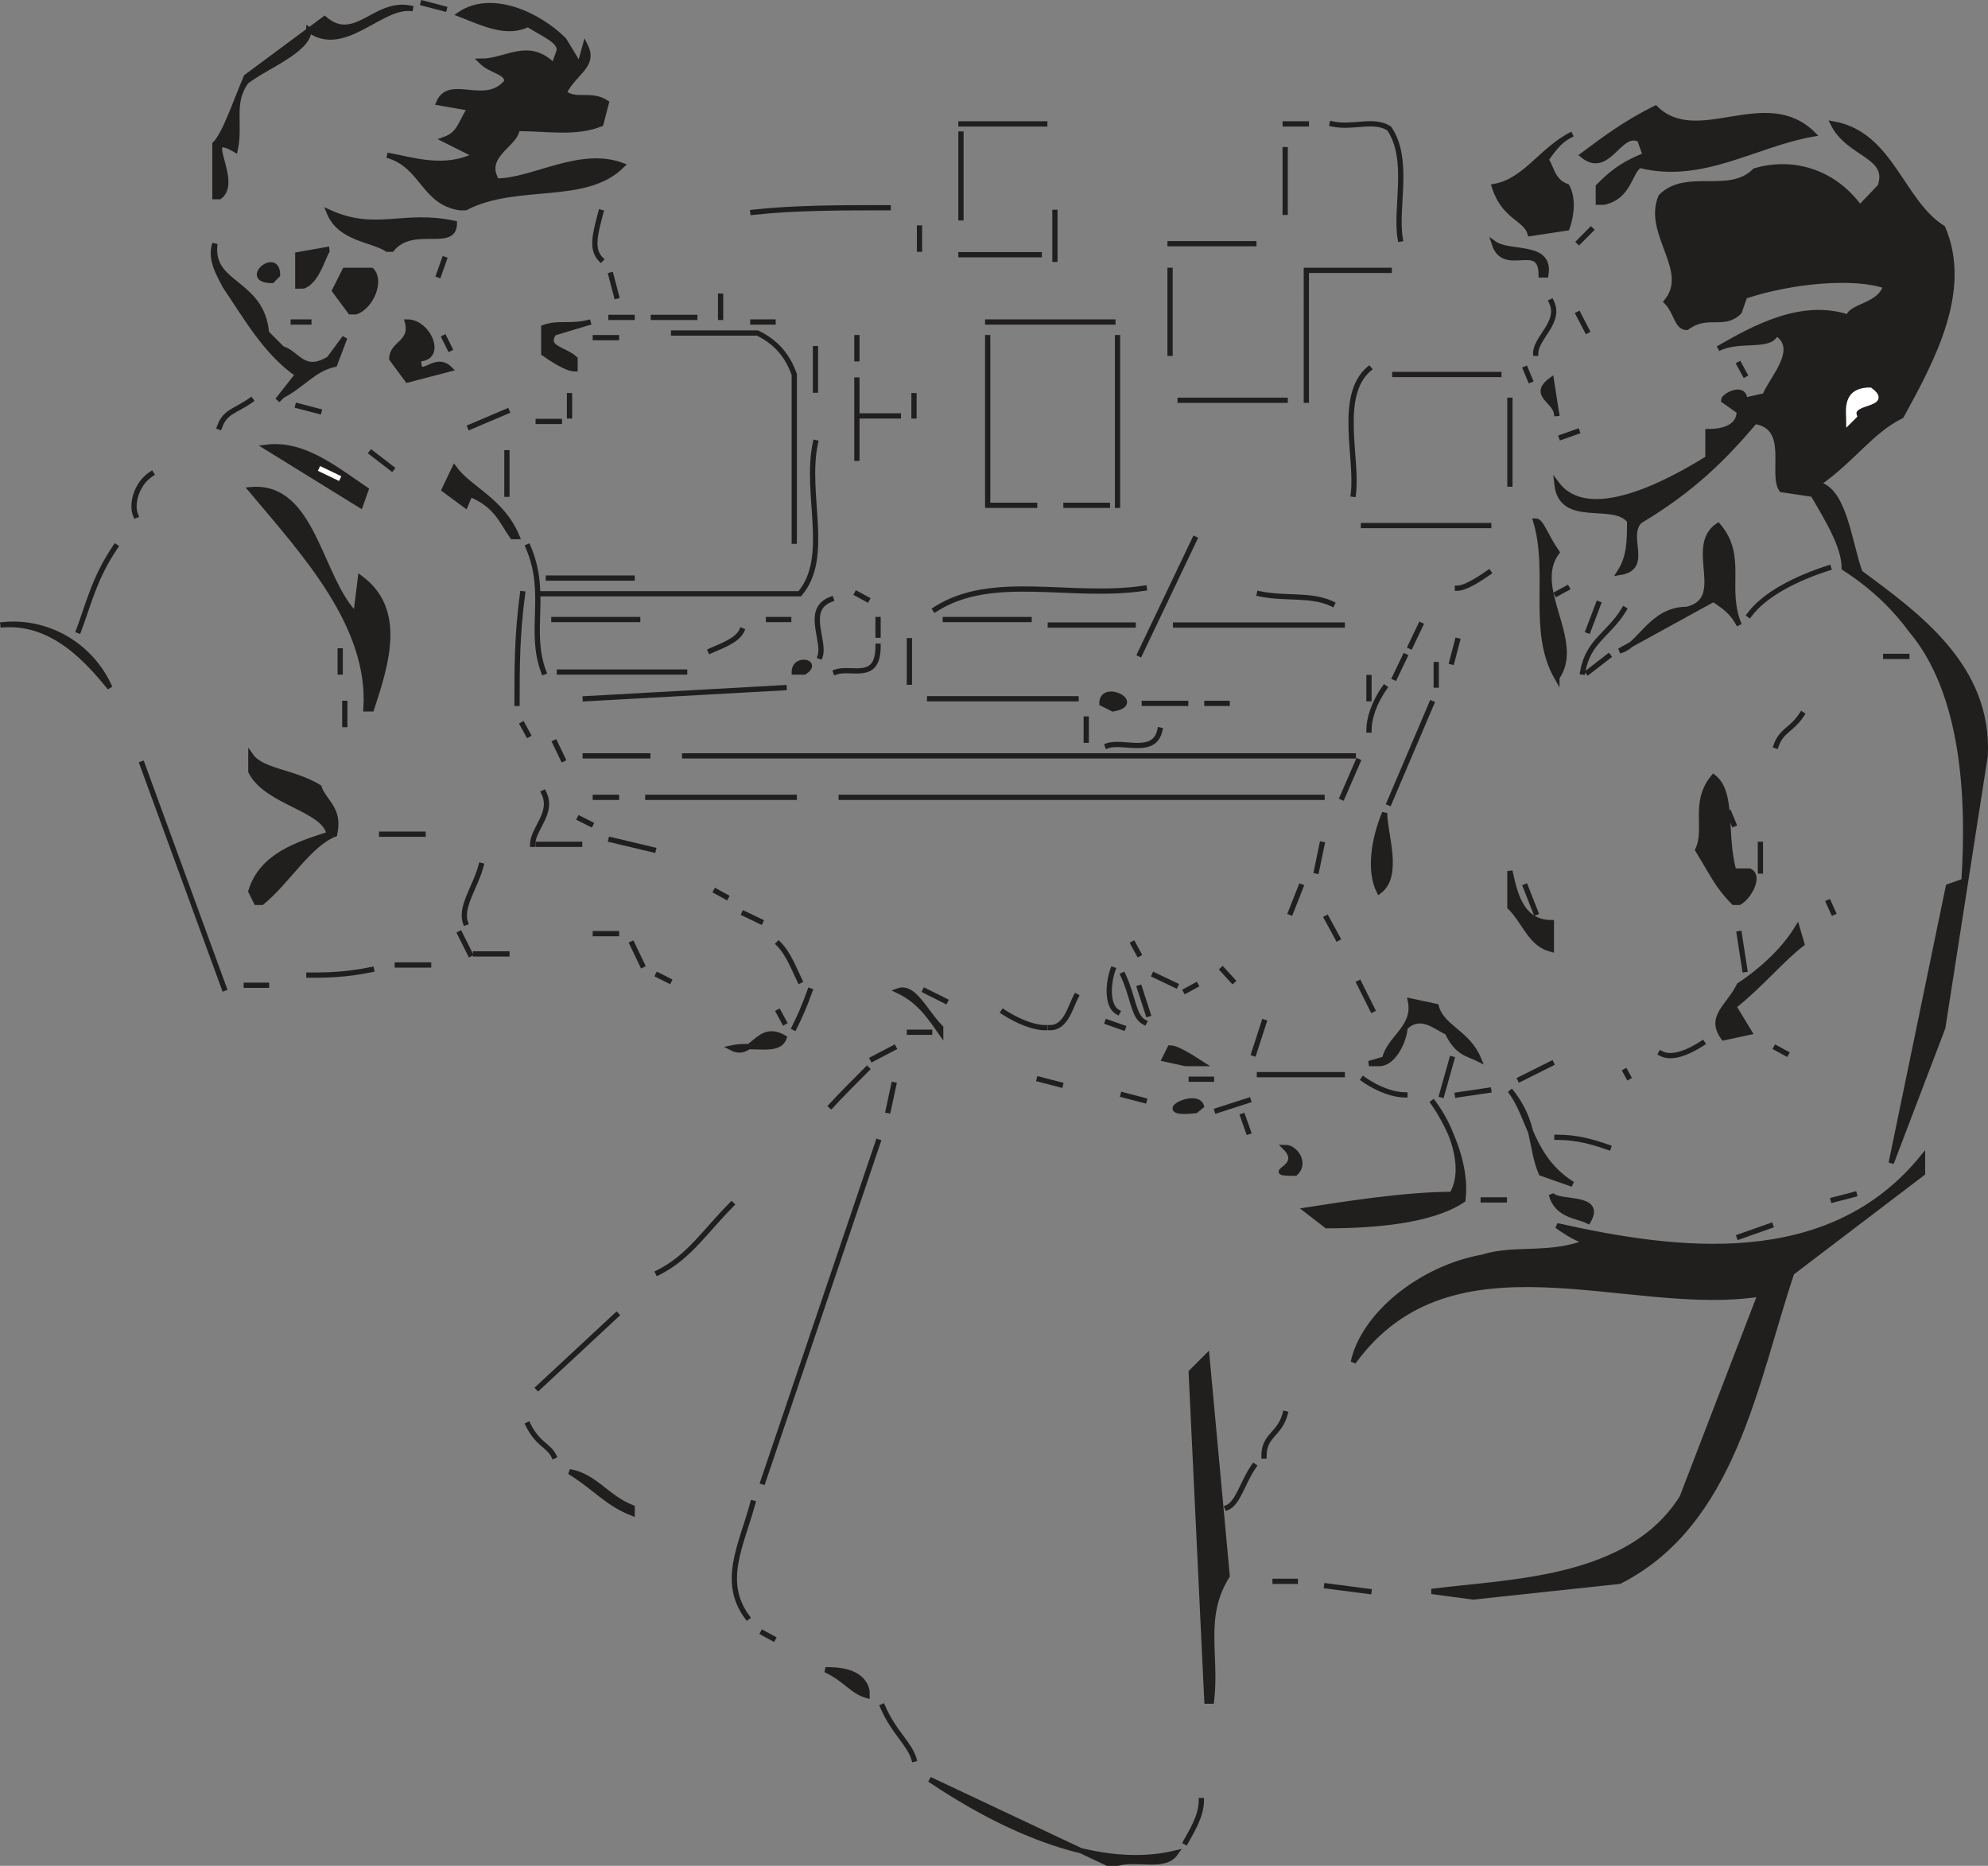 <svg width="287.794" height="270.042" viewBox="0 0 215.845 202.531" xmlns="http://www.w3.org/2000/svg"><rect x="0" y="0" width="215.845" height="202.531" fill="#808080" stroke="none"/><path style="fill:#211e1e;fill-opacity:1;fill-rule:evenodd;stroke:none" d="m125.3 828.398-19.3-9.097c6.8 4.597 17.602 10.199 26.7 8-1.2 1.699-4 .5-6.302 1.097" transform="translate(-5.064 -626.152)"/><path style="fill:none;stroke:#211e1e;stroke-width:5.7;stroke-linecap:square;stroke-linejoin:miter;stroke-miterlimit:4;stroke-opacity:1" d="M1253.008 136.016 1060 226.992c68.008-45.976 176.016-101.992 266.992-80-11.992-16.992-40-5-63.008-10.976zm0 0" transform="matrix(.1 0 0 -.1 -5.064 215.848)"/><path style="fill:#211e1e;fill-opacity:1;fill-rule:evenodd;stroke:none" d="m136.102 810.8-1.704-35.698 1.704-1.704L138.3 797.2c-2.801 4.5-1.102 8.5-1.7 13.602" transform="translate(-5.064 -626.152)"/><path style="fill:none;stroke:#211e1e;stroke-width:5.7;stroke-linecap:square;stroke-linejoin:miter;stroke-miterlimit:4;stroke-opacity:1" d="m1361.016 311.992-17.032 356.992 17.032 17.032 21.992-238.008c-28.008-45-11.016-85-16.992-136.016zm0 0" transform="matrix(.1 0 0 -.1 -5.064 215.848)"/><path style="fill:#211e1e;fill-opacity:1;fill-rule:evenodd;stroke:none" d="M99.2 810.2c-1.7-.5-2.2-1.7-4.5-2.802 1.1 0 4 0 4.5 2.301" transform="translate(-5.064 -626.152)"/><path style="fill:none;stroke:#211e1e;stroke-width:5.7;stroke-linecap:square;stroke-linejoin:miter;stroke-miterlimit:4;stroke-opacity:1" d="M991.992 318.008c-16.992 5-21.992 16.992-45 28.008 11.016 0 40 0 45-23.008zm0 0" transform="matrix(.1 0 0 -.1 -5.064 215.848)"/><path style="fill:#211e1e;fill-opacity:1;fill-rule:evenodd;stroke:none" d="m165 799.5-4.5-.602c8.5-1.097 21.5-1.097 27.2-10.199l8.5-22.097c-14.2 2.296-33.5-7.403-44.2 7.398 1.102-5.102 7.3-10.2 14.102-11.398 3.398-1.102 7.398 0 11.398-1.704-.602 0-1.7-.5-3.398-1.699 13 2.903 29.5 5.102 39.699-7.398v1.699l-14.2 10.8c-4 11.9-6.3 27.2-18.703 33.5" transform="translate(-5.064 -626.152)"/><path style="fill:none;stroke:#211e1e;stroke-width:5.7;stroke-linecap:square;stroke-linejoin:miter;stroke-miterlimit:4;stroke-opacity:1" d="m1650 425-45 6.016c85 10.976 215 10.976 271.992 101.992l85 220.976C1820 731.016 1626.992 828.008 1520 680c11.016 51.016 73.008 101.992 141.016 113.984C1695 805 1735 793.984 1775 811.016c-6.016 0-16.992 5-33.984 16.992 130-29.024 295-51.016 396.992 73.984V885l-141.992-108.008c-40-118.984-63.008-271.992-187.032-335zm0 0" transform="matrix(.1 0 0 -.1 -5.064 215.848)"/><path style="fill:#211e1e;fill-opacity:1;fill-rule:evenodd;stroke:none" d="M73.7 790.398c-2.802-1.097-4-2.796-6.802-4.5 2.801.5 4 2.801 6.801 3.903" transform="translate(-5.064 -626.152)"/><path style="fill:none;stroke:#211e1e;stroke-width:5.7;stroke-linecap:square;stroke-linejoin:miter;stroke-miterlimit:4;stroke-opacity:1" d="M736.992 516.016c-28.008 10.976-40 27.968-68.008 45 28.008-5 40-28.008 68.008-39.024zm0 0" transform="matrix(.1 0 0 -.1 -5.064 215.848)"/><path style="fill:#211e1e;fill-opacity:1;fill-rule:evenodd;stroke:none" d="m149.102 759.2-2.204-1.7c3.903-.602 10.704-1.7 15.801-1.7 1.7-2.8 0-7.402-2.199-10.198 1.7 2.296 3.898 6.796 3.398 10.796-3.398 2.301-9.699 2.801-14.796 2.801" transform="translate(-5.064 -626.152)"/><path style="fill:none;stroke:#211e1e;stroke-width:5.7;stroke-linecap:square;stroke-linejoin:miter;stroke-miterlimit:4;stroke-opacity:1" d="M1491.016 828.008 1468.984 845c39.024 6.016 107.032 16.992 158.008 16.992 16.992 28.008 0 74.024-21.992 101.992 16.992-22.968 38.984-67.968 33.984-107.968-33.984-23.008-96.992-28.008-147.968-28.008Zm0 0" transform="matrix(.1 0 0 -.1 -5.064 215.848)"/><path style="fill:#211e1e;fill-opacity:1;fill-rule:evenodd;stroke:none" d="M177.5 758.7c-1.2-.598-3.398-.598-4-2.9.602 1.098 5.7 0 4 2.9" transform="translate(-5.064 -626.152)"/><path style="fill:none;stroke:#211e1e;stroke-width:5.7;stroke-linecap:square;stroke-linejoin:miter;stroke-miterlimit:4;stroke-opacity:1" d="M1775 833.008c-11.992 5.976-33.984 5.976-40 28.984 6.016-10.976 56.992 0 40-28.984zm0 0" transform="matrix(.1 0 0 -.1 -5.064 215.848)"/><path style="fill:#211e1e;fill-opacity:1;fill-rule:evenodd;stroke:none" d="m175.8 754.7-3.402-1.2c-1.199-2.8-.597-5.602-3.398-9 2.2 2.8 2.2 7.3 6.8 10.2" transform="translate(-5.064 -626.152)"/><path style="fill:none;stroke:#211e1e;stroke-width:5.7;stroke-linecap:square;stroke-linejoin:miter;stroke-miterlimit:4;stroke-opacity:1" d="M1758.008 873.008 1723.984 885c-11.992 28.008-5.976 56.016-33.984 90 21.992-28.008 21.992-73.008 68.008-101.992zm0 0" transform="matrix(.1 0 0 -.1 -5.064 215.848)"/><path style="fill:#211e1e;fill-opacity:1;fill-rule:evenodd;stroke:none" d="M145.7 753.5c-3.9 0 1.198-.5-1.098-2.8 1.097 0 2.296 1.698 1.097 2.8" transform="translate(-5.064 -626.152)"/><path style="fill:none;stroke:#211e1e;stroke-width:5.7;stroke-linecap:square;stroke-linejoin:miter;stroke-miterlimit:4;stroke-opacity:1" d="M1456.992 885c-38.984 0 11.992 5-10.976 28.008 10.976 0 22.968-16.992 10.976-28.008zm0 0" transform="matrix(.1 0 0 -.1 -5.064 215.848)"/><path style="fill:#211e1e;fill-opacity:1;fill-rule:evenodd;stroke:none" d="m210.398 752.398 6.204-30 1.699-.597c.597-9.102 0-20.403-5.7-27.2-1.703-2.3-3.902-4.601-7.3-6.8 0-2.301-1.7-5.102-3.403-8l-3.398-.5c-1.2-1.7 1.102-6.801-2.898-7.403-3.403 4-6.801 7.403-12.5 10.801-1.704 1.7 1.199 5.102-2.204 5.602 1.102-1.7 1.102-3.403 1.102-5.602-1.7-2.3-7.398.5-7.898-4 3.398 4.5 11.898 0 16.398-2.8V673c.602 0 3.398 0 3.398-2.2l-1.699-1.198c0-.5 2.301-1.704 2.301 0l2.2-.5c.6-1.704 4-5.102 1.198-6.801-.597 1.699-4 .5-6.296 1.699 4-2.3 9.097-5.102 14.199-3.398 0-1.204 3.398-1.204 4-3.403-3.403-1.199-10.2-.597-15.301 1.102l-.602 1.699c-1.699 1.7-3.398 0-5.699 1.7-1.097 0-1.097-1.7-2.199-2.802 2.8-3.398-2.3-7.398-.602-11.398 2.801-2.8 7.403 0 10.204-2.8 4-1.2 8.5 0 11.398 4l2.2-2.302c1.198-3.398-3.4-3.398-5.098-6.796 6.296 1.097 7.398 8.5 11.898 11.296 2.898 6.801-1.102 14.204-4.5 20.403-3.398 1.699-5.102 4.597-9.102 7.398 2.903.602 3.403 6.2 4.602 9.602 6.2 4.597 14.102 10.199 13.602 19.898L216 737.7" transform="translate(-5.064 -626.152)"/><path style="fill:none;stroke:#211e1e;stroke-width:5.7;stroke-linecap:square;stroke-linejoin:miter;stroke-miterlimit:4;stroke-opacity:1" d="m2103.984 896.016 62.032 300 16.992 5.976c5.976 91.016 0 204.024-56.992 271.992-17.032 23.008-39.024 46.016-73.008 68.008 0 23.008-16.992 51.016-34.024 80l-33.984 5c-11.992 16.992 11.016 68.008-28.984 74.024-34.024-40-68.008-74.024-125-108.008-17.032-16.992 11.992-51.016-22.032-56.016 11.016 16.992 11.016 34.024 11.016 56.016-16.992 23.008-73.984-5-78.984 40 33.984-45 118.984 0 163.984 28.008V1690c6.016 0 33.984 0 33.984 21.992l-16.992 11.992c0 5 23.008 17.032 23.008 0l21.992 5c6.016 17.032 40 51.016 11.992 68.008-5.976-16.992-40-5-62.968-16.992 40 23.008 90.976 51.016 141.992 33.984 0 12.032 33.984 12.032 40 34.024-34.024 11.992-101.992 5.976-153.008-11.016l-6.016-16.992c-16.992-16.992-33.984 0-56.992-16.992-10.976 0-10.976 16.992-21.992 28.008 28.008 33.984-23.008 73.984-6.016 113.984 28.008 28.008 74.024 0 102.032 28.008 40 11.992 85 0 113.984-40l21.992 23.008c11.992 33.984-33.984 33.984-50.976 67.968 62.968-10.976 73.984-85 118.984-112.968 28.984-68.008-11.016-142.032-45-204.024-33.984-16.992-51.016-45.976-91.016-73.984 29.024-6.016 34.024-61.992 46.016-96.016 61.992-45.976 141.016-101.992 136.016-198.984l-46.016-295zm0 0" transform="matrix(.1 0 0 -.1 -5.064 215.848)"/><path style="fill:#211e1e;fill-opacity:1;fill-rule:evenodd;stroke:none" d="M134.898 746.7c-5.097.6 0-2.2.602-.5" transform="translate(-5.064 -626.152)"/><path style="fill:none;stroke:#211e1e;stroke-width:5.7;stroke-linecap:square;stroke-linejoin:miter;stroke-miterlimit:4;stroke-opacity:1" d="M1348.984 953.008c-50.976-6.016 0 21.992 6.016 5zm522.032 5zm0 0" transform="matrix(.1 0 0 -.1 -5.064 215.848)"/><path style="fill:#211e1e;fill-opacity:1;fill-rule:evenodd;stroke:none" d="m182 743.3-.602-1.1" transform="translate(-5.064 -626.152)"/><path style="fill:none;stroke:#211e1e;stroke-width:5.7;stroke-linecap:square;stroke-linejoin:miter;stroke-miterlimit:4;stroke-opacity:1" d="m1820 986.992-6.016 11.016zm-686.016 5zm0 0" transform="matrix(.1 0 0 -.1 -5.064 215.848)"/><path style="fill:#211e1e;fill-opacity:1;fill-rule:evenodd;stroke:none" d="m133.8 741.602-2.3-.5.602-1.204c.597 0 1.699.602 3.398 1.704" transform="translate(-5.064 -626.152)"/><path style="fill:none;stroke:#211e1e;stroke-width:5.7;stroke-linecap:square;stroke-linejoin:miter;stroke-miterlimit:4;stroke-opacity:1" d="m1338.008 1003.984-23.008 5 6.016 12.032c5.976 0 16.992-6.016 33.984-17.032zm0 0" transform="matrix(.1 0 0 -.1 -5.064 215.848)"/><path style="fill:#211e1e;fill-opacity:1;fill-rule:evenodd;stroke:none" d="m153.7 741.602 1.698-.5c.5-2.301 3.403-3.403 2.801-6.301l2.801.597c.602 2.301 3.398 2.801 4.602 5.704-1.204-.602-2.301-.602-3.403-2.903-1.199-.5-2.898-2.199-4.597-.5 0 1.102-1.102 3.903-2.801 3.903" transform="translate(-5.064 -626.152)"/><path style="fill:none;stroke:#211e1e;stroke-width:5.7;stroke-linecap:square;stroke-linejoin:miter;stroke-miterlimit:4;stroke-opacity:1" d="m1536.992 1003.984 16.992 5c5 23.008 34.024 34.024 28.008 63.008l28.008-5.976c6.016-23.008 33.984-28.008 46.016-57.032-12.032 6.016-23.008 6.016-34.024 29.024-11.992 5-28.984 21.992-45.976 5 0-11.016-11.016-39.024-28.008-39.024zm-278.008 5zm743.008 0zm0 0" transform="matrix(.1 0 0 -.1 -5.064 215.848)"/><path style="fill:#211e1e;fill-opacity:1;fill-rule:evenodd;stroke:none" d="M84.5 739.898c2.3 1.204 2.8-2.796 5.7-1.097-.598 1.699-3.4.597-5.7 1.097" transform="translate(-5.064 -626.152)"/><path style="fill:none;stroke:#211e1e;stroke-width:5.7;stroke-linecap:square;stroke-linejoin:miter;stroke-miterlimit:4;stroke-opacity:1" d="M845 1021.016c23.008-12.032 28.008 27.968 56.992 10.976-5.976-16.992-33.984-5.976-56.992-10.976Zm0 0" transform="matrix(.1 0 0 -.1 -5.064 215.848)"/><path style="fill:#211e1e;fill-opacity:1;fill-rule:evenodd;stroke:none" d="M192.2 738.8c-1.7-2.3.6-3.402 1.698-5.698 1.704-1.102 4.602-3.403 6.301-6.204l.5 1.704c-2.199 1.699-4.5 4.5-7.398 6.796L195 738.2" transform="translate(-5.064 -626.152)"/><path style="fill:none;stroke:#211e1e;stroke-width:5.7;stroke-linecap:square;stroke-linejoin:miter;stroke-miterlimit:4;stroke-opacity:1" d="M1921.992 1031.992c-16.992 23.008 6.016 34.024 16.992 56.992 17.032 11.016 46.016 34.024 63.008 62.032l5-17.032c-21.992-16.992-45-45-73.984-67.968l16.992-28.008Zm0 0" transform="matrix(.1 0 0 -.1 -5.064 215.848)"/><path style="fill:#211e1e;fill-opacity:1;fill-rule:evenodd;stroke:none" d="M107.2 738.2c-1.2-1.7-2.302-3.4-4.598-4.5 1.699-.598 2.898 2.3 4.597 4" transform="translate(-5.064 -626.152)"/><path style="fill:none;stroke:#211e1e;stroke-width:5.7;stroke-linecap:square;stroke-linejoin:miter;stroke-miterlimit:4;stroke-opacity:1" d="M1071.992 1038.008c-11.992 16.992-23.008 33.984-45.976 45 16.992 5.976 28.984-23.008 45.976-40zm0 0" transform="matrix(.1 0 0 -.1 -5.064 215.848)"/><path style="fill:#211e1e;fill-opacity:1;fill-rule:evenodd;stroke:none" d="m129.8 736.5-1.1-3.398" transform="translate(-5.064 -626.152)"/><path style="fill:none;stroke:#211e1e;stroke-width:5.7;stroke-linecap:square;stroke-linejoin:miter;stroke-miterlimit:4;stroke-opacity:1" d="m1298.008 1055-11.016 33.984zm0 0" transform="matrix(.1 0 0 -.1 -5.064 215.848)"/><path style="fill:#211e1e;fill-opacity:1;fill-rule:evenodd;stroke:none" d="m154.2 736-1.7-3.398" transform="translate(-5.064 -626.152)"/><path style="fill:none;stroke:#211e1e;stroke-width:5.7;stroke-linecap:square;stroke-linejoin:miter;stroke-miterlimit:4;stroke-opacity:1" d="M1541.992 1060 1525 1093.984Zm56.992 0zm-186.992 11.992zm0 0" transform="matrix(.1 0 0 -.1 -5.064 215.848)"/><path style="fill:#211e1e;fill-opacity:1;fill-rule:evenodd;stroke:none" d="m29.5 733.7-9.102-24.9" transform="translate(-5.064 -626.152)"/><path style="fill:none;stroke:#211e1e;stroke-width:5.7;stroke-linecap:square;stroke-linejoin:miter;stroke-miterlimit:4;stroke-opacity:1" d="m295 1083.008-91.016 248.984zm1230 45zm0 0" transform="matrix(.1 0 0 -.1 -5.064 215.848)"/><path style="fill:#211e1e;fill-opacity:1;fill-rule:evenodd;stroke:none" d="M173.5 729.2c-2.3-.598-2.8-2.9-4.5-4.598v-3.903c.5 2.2 1.102 5.602 4.5 5.602" transform="translate(-5.064 -626.152)"/><path style="fill:none;stroke:#211e1e;stroke-width:5.7;stroke-linecap:square;stroke-linejoin:miter;stroke-miterlimit:4;stroke-opacity:1" d="M1735 1128.008c-23.008 5.976-28.008 28.984-45 45.976v39.024c5-21.992 11.016-56.016 45-56.016zm0 0" transform="matrix(.1 0 0 -.1 -5.064 215.848)"/><path style="fill:#211e1e;fill-opacity:1;fill-rule:evenodd;stroke:none" d="m87.898 726.3-2.296-1.1" transform="translate(-5.064 -626.152)"/><path style="fill:none;stroke:#211e1e;stroke-width:5.7;stroke-linecap:square;stroke-linejoin:miter;stroke-miterlimit:4;stroke-opacity:1" d="m878.984 1156.992-22.968 11.016zm0 0" transform="matrix(.1 0 0 -.1 -5.064 215.848)"/><path style="fill:#211e1e;fill-opacity:1;fill-rule:evenodd;stroke:none" d="m32.898 724.102-.597-1.204c1.199-3.898 5.097-5.097 8.5-6.199-.5-2.8-6.801-3.398-8.5-6.8v-1.7c1.199 1.7 4.597 1.7 7.398 3.403.602 1.699 2.301 2.296 1.7 5.097-2.797 1.102-5.098 5.102-7.899 7.403" transform="translate(-5.064 -626.152)"/><path style="fill:none;stroke:#211e1e;stroke-width:5.7;stroke-linecap:square;stroke-linejoin:miter;stroke-miterlimit:4;stroke-opacity:1" d="m328.984 1178.984-5.976 12.032c11.992 38.984 50.976 50.976 85 61.992-5 28.008-68.008 33.984-85 68.008v16.992c11.992-16.992 45.976-16.992 73.984-34.024 6.016-16.992 23.008-22.968 16.992-50.976-27.968-11.016-50.976-51.016-78.984-74.024Zm0 0" transform="matrix(.1 0 0 -.1 -5.064 215.848)"/><path style="fill:#211e1e;fill-opacity:1;fill-rule:evenodd;stroke:none" d="M193.3 724.102c-1.698-1.704-2.198-2.903-3.902-5.704 1.102-2.296-.597-5.097 1.704-7.898 2.199 1.7 1.097 6.2 2.199 10.2H195c1.2.5 0 2.8-1.102 3.402" transform="translate(-5.064 -626.152)"/><path style="fill:none;stroke:#211e1e;stroke-width:5.7;stroke-linecap:square;stroke-linejoin:miter;stroke-miterlimit:4;stroke-opacity:1" d="M1933.008 1178.984c-16.992 17.032-21.992 29.024-39.024 57.032 11.016 22.968-5.976 50.976 17.032 78.984 21.992-16.992 10.976-61.992 21.992-101.992H1950c11.992-5 0-28.008-11.016-34.024zm0 0" transform="matrix(.1 0 0 -.1 -5.064 215.848)"/><path style="fill:#211e1e;fill-opacity:1;fill-rule:evenodd;stroke:none" d="M154.8 722.898c-1.1-2.199-.6-5.597.598-8.5 0 2.301 1.704 6.801-.597 8.5" transform="translate(-5.064 -626.152)"/><path style="fill:none;stroke:#211e1e;stroke-width:5.7;stroke-linecap:square;stroke-linejoin:miter;stroke-miterlimit:4;stroke-opacity:1" d="M1548.008 1191.016c-11.016 21.992-6.016 55.976 5.976 85 0-23.008 17.032-68.008-5.976-85zM680 1293.008zm0 0" transform="matrix(.1 0 0 -.1 -5.064 215.848)"/><path style="fill:#211e1e;fill-opacity:1;fill-rule:evenodd;stroke:none" d="m66.3 708.8-1.1-2.3" transform="translate(-5.064 -626.152)"/><path style="fill:none;stroke:#211e1e;stroke-width:5.7;stroke-linecap:square;stroke-linejoin:miter;stroke-miterlimit:4;stroke-opacity:1" d="M663.008 1331.992 651.992 1355Zm0 0" transform="matrix(.1 0 0 -.1 -5.064 215.848)"/><path style="fill:#211e1e;fill-opacity:1;fill-rule:evenodd;stroke:none" d="M44.8 703.102c.598-9.102-6.8-17-12.5-23.801 6.802-.602 7.4 9.597 11.4 13.597l.5-4c4.6 3.403 2.902 9.102 1.198 14.204" transform="translate(-5.064 -626.152)"/><path style="fill:none;stroke:#211e1e;stroke-width:5.7;stroke-linecap:square;stroke-linejoin:miter;stroke-miterlimit:4;stroke-opacity:1" d="M448.008 1388.984c5.976 91.016-68.008 170-125 238.008 68.008 6.016 73.984-95.976 113.984-135.976l5 40c46.016-34.024 29.024-91.016 11.992-142.032zm0 0" transform="matrix(.1 0 0 -.1 -5.064 215.848)"/><path style="fill:#211e1e;fill-opacity:1;fill-rule:evenodd;stroke:none" d="m125.898 703.102-1.199-.602c0-2.3 4.602 0 1.2.602" transform="translate(-5.064 -626.152)"/><path style="fill:none;stroke:#211e1e;stroke-width:5.7;stroke-linecap:square;stroke-linejoin:miter;stroke-miterlimit:4;stroke-opacity:1" d="m1258.984 1388.984-11.992 6.016c0 23.008 46.016 0 11.992-6.016zm0 0" transform="matrix(.1 0 0 -.1 -5.064 215.848)"/><path style="fill:#211e1e;fill-opacity:1;fill-rule:evenodd;stroke:none" d="M17 700.8c-2.3-2.8-6.2-7.402-11.898-6.8 4.5-.602 9.597 1.7 11.898 6.8" transform="translate(-5.064 -626.152)"/><path style="fill:none;stroke:#211e1e;stroke-width:5.7;stroke-linecap:square;stroke-linejoin:miter;stroke-miterlimit:4;stroke-opacity:1" d="M170 1411.992C146.992 1440 108.008 1486.016 51.016 1480c45 6.016 95.976-16.992 118.984-68.008zm1440 0V1440Zm0 0" transform="matrix(.1 0 0 -.1 -5.064 215.848)"/><path style="fill:#211e1e;fill-opacity:1;fill-rule:evenodd;stroke:none" d="M174.102 699.7c-2.903-5.098-.602-11.4-2.301-17 .597 0 1.097 1.698 2.3 3.402-2.902 3.898 2.797 9.597 0 13.597" transform="translate(-5.064 -626.152)"/><path style="fill:none;stroke:#211e1e;stroke-width:5.7;stroke-linecap:square;stroke-linejoin:miter;stroke-miterlimit:4;stroke-opacity:1" d="M1741.016 1423.008c-29.024 50.976-6.016 113.984-23.008 170 5.976 0 10.976-16.992 23.008-34.024-29.024-38.984 27.968-95.976 0-135.976zm0 0" transform="matrix(.1 0 0 -.1 -5.064 215.848)"/><path style="fill:#211e1e;fill-opacity:1;fill-rule:evenodd;stroke:none" d="M91.3 699.102c0-1.704 2.802-1.102 1.098 0" transform="translate(-5.064 -626.152)"/><path style="fill:none;stroke:#211e1e;stroke-width:5.7;stroke-linecap:square;stroke-linejoin:miter;stroke-miterlimit:4;stroke-opacity:1" d="M913.008 1428.984c0 17.032 28.008 11.016 10.976 0zm0 0" transform="matrix(.1 0 0 -.1 -5.064 215.848)"/><path style="fill:#211e1e;fill-opacity:1;fill-rule:evenodd;stroke:none" d="m128.7 697.398 6.198-13" transform="translate(-5.064 -626.152)"/><path style="fill:none;stroke:#211e1e;stroke-width:5.7;stroke-linecap:square;stroke-linejoin:miter;stroke-miterlimit:4;stroke-opacity:1" d="m1286.992 1446.016 61.992 130zm0 0" transform="matrix(.1 0 0 -.1 -5.064 215.848)"/><path style="fill:#211e1e;fill-opacity:1;fill-rule:evenodd;stroke:none" d="M180.898 696.8c2.204-.5 3.403-4.5 7.301-4.5 4.602-1.1 0-6.8 3.403-9.1 2.898 3.402.597 6.8 2.296 10.8-.597-1.102-1.097-1.7-2.796-2.8" transform="translate(-5.064 -626.152)"/><path style="fill:none;stroke:#211e1e;stroke-width:5.7;stroke-linecap:square;stroke-linejoin:miter;stroke-miterlimit:4;stroke-opacity:1" d="M1808.984 1451.992c22.032 5 34.024 45 73.008 45 46.016 11.016 0 68.008 34.024 91.016 28.984-34.024 5.976-68.008 22.968-108.008-5.976 11.016-10.976 16.992-27.968 28.008zM1038.008 1480zm486.992 0zm-680 6.016zm0 0" transform="matrix(.1 0 0 -.1 -5.064 215.848)"/><path style="fill:#211e1e;fill-opacity:1;fill-rule:evenodd;stroke:none" d="M60.7 684.398c-1.2-1.699-1.7-3.398-4.598-4.597l-.5 1.199-2.301-1.7 1.097-2.3c1.704 2.3 5.102 3.398 6.801 7.398" transform="translate(-5.064 -626.152)"/><path style="fill:none;stroke:#211e1e;stroke-width:5.7;stroke-linecap:square;stroke-linejoin:miter;stroke-miterlimit:4;stroke-opacity:1" d="M606.992 1576.016C595 1593.008 590 1610 561.016 1621.992l-5-11.992-23.008 16.992L543.984 1650c17.032-23.008 51.016-33.984 68.008-73.984zm0 0" transform="matrix(.1 0 0 -.1 -5.064 215.848)"/><path style="fill:#211e1e;fill-opacity:1;fill-rule:evenodd;stroke:none" d="M44.2 681 34 674.7c4-.5 7.398 2.3 10.8 4.6" transform="translate(-5.064 -626.152)"/><path style="fill:none;stroke:#211e1e;stroke-width:5.7;stroke-linecap:square;stroke-linejoin:miter;stroke-miterlimit:4;stroke-opacity:1" d="M441.992 1610 340 1673.008c40 5 73.984-23.008 108.008-46.016zm0 0" transform="matrix(.1 0 0 -.1 -5.064 215.848)"/><path style="fill:#fff;fill-opacity:1;fill-rule:evenodd;stroke:none" d="M42 678.102 39.7 677" transform="translate(-5.064 -626.152)"/><path style="fill:none;stroke:#fff;stroke-width:5.7;stroke-linecap:square;stroke-linejoin:miter;stroke-miterlimit:4;stroke-opacity:1" d="M420 1638.984 396.992 1650Zm0 0" transform="matrix(.1 0 0 -.1 -5.064 215.848)"/><path style="fill:none;stroke:#211e1e;stroke-width:5.7;stroke-linecap:square;stroke-linejoin:miter;stroke-miterlimit:4;stroke-opacity:1" d="M578.008 1638.984zm0 0" transform="matrix(.1 0 0 -.1 -5.064 215.848)"/><path style="fill:none;stroke:#fff;stroke-width:5.7;stroke-linecap:square;stroke-linejoin:miter;stroke-miterlimit:4;stroke-opacity:1" d="M2030 1661.016zm0 0" transform="matrix(.1 0 0 -.1 -5.064 215.848)"/><path style="fill:#fff;fill-opacity:1;fill-rule:evenodd;stroke:none" d="M205.8 671.898c0-1.097-.5-3.398 2.302-3.398 2.296 1.7-2.301 1.102-1.704 2.8" transform="translate(-5.064 -626.152)"/><path style="fill:none;stroke:#fff;stroke-width:5.7;stroke-linecap:square;stroke-linejoin:miter;stroke-miterlimit:4;stroke-opacity:1" d="M2058.008 1701.016c0 10.976-5 33.984 23.008 33.984 22.968-16.992-23.008-11.016-17.032-28.008zm0 0" transform="matrix(.1 0 0 -.1 -5.064 215.848)"/><path style="fill:#211e1e;fill-opacity:1;fill-rule:evenodd;stroke:none" d="M174.102 671.3c0-1.698-2.903-2.198-.602-3.902" transform="translate(-5.064 -626.152)"/><path style="fill:none;stroke:#211e1e;stroke-width:5.7;stroke-linecap:square;stroke-linejoin:miter;stroke-miterlimit:4;stroke-opacity:1" d="M1741.016 1706.992c0 16.992-29.024 21.992-6.016 39.024zm0 0" transform="matrix(.1 0 0 -.1 -5.064 215.848)"/><path style="fill:#211e1e;fill-opacity:1;fill-rule:evenodd;stroke:none" d="m35.2 669.602 2.198-2.801c-3.398-2.301-5.597-6.2-7.898-9.602-.602-1.199-1.7-2.898-1.102-4.597-.597 4.597 5.102 4 5.602 9.699L35.7 664c1.698.5 2.3 2.8 5.1 1.102l1.7-2.301-1.102 2.898c-2.296.5-3.398 2.2-5.699 3.403" transform="translate(-5.064 -626.152)"/><path style="fill:none;stroke:#211e1e;stroke-width:5.7;stroke-linecap:square;stroke-linejoin:miter;stroke-miterlimit:4;stroke-opacity:1" d="m351.992 1723.984 21.992 28.008C340 1775 318.008 1813.984 295 1848.008c-6.016 11.992-16.992 28.984-11.016 45.976-5.976-45.976 51.016-40 56.016-96.992L356.992 1780c16.992-5 23.008-28.008 51.016-11.016L425 1791.992l-11.016-28.984c-22.968-5-33.984-21.992-56.992-34.024zm0 0" transform="matrix(.1 0 0 -.1 -5.064 215.848)"/><path style="fill:#211e1e;fill-opacity:1;fill-rule:evenodd;stroke:none" d="m49.3 667.398-1.698-2.296c0-1.704 2.296-1.704 1.699-4 2.3 0 4 4 1.199 4 0 2.796 1.7-.602 3.398 1.097" transform="translate(-5.064 -626.152)"/><path style="fill:none;stroke:#211e1e;stroke-width:5.7;stroke-linecap:square;stroke-linejoin:miter;stroke-miterlimit:4;stroke-opacity:1" d="m493.008 1746.016-16.992 22.968c0 17.032 22.968 17.032 16.992 40 23.008 0 40-40 11.992-40 0-27.968 16.992 6.016 33.984-10.976zm0 0" transform="matrix(.1 0 0 -.1 -5.064 215.848)"/><path style="fill:#211e1e;fill-opacity:1;fill-rule:evenodd;stroke:none" d="M67.5 666.2c-.602 0-1.7-.5-3.398-1.7v-2.8c1.699-.598 2.796 0 5.097-.598l-4 1.199C64.102 664 66.301 664 67.5 665.1" transform="translate(-5.064 -626.152)"/><path style="fill:none;stroke:#211e1e;stroke-width:5.7;stroke-linecap:square;stroke-linejoin:miter;stroke-miterlimit:4;stroke-opacity:1" d="M675 1758.008c-6.016 0-16.992 5-33.984 16.992v28.008c16.992 5.976 27.968 0 50.976 5.976l-40-11.992C641.016 1780 663.008 1780 675 1768.984Zm248.984 38.984zm0 0" transform="matrix(.1 0 0 -.1 -5.064 215.848)"/><path style="fill:#211e1e;fill-opacity:1;fill-rule:evenodd;stroke:none" d="m177.5 662.3-1.2-2.3" transform="translate(-5.064 -626.152)"/><path style="fill:none;stroke:#211e1e;stroke-width:5.7;stroke-linecap:square;stroke-linejoin:miter;stroke-miterlimit:4;stroke-opacity:1" d="M1775 1796.992 1763.008 1820ZM368.984 1820zm0 0" transform="matrix(.1 0 0 -.1 -5.064 215.848)"/><path style="fill:#211e1e;fill-opacity:1;fill-rule:evenodd;stroke:none" d="m43.102 660-1.704-2.3 1.102-2.2h2.898c1.102 1.102 0 3.898-1.699 4.5" transform="translate(-5.064 -626.152)"/><path style="fill:none;stroke:#211e1e;stroke-width:5.7;stroke-linecap:square;stroke-linejoin:miter;stroke-miterlimit:4;stroke-opacity:1" d="m431.016 1820-17.032 23.008L425 1865h28.984c11.016-11.016 0-38.984-16.992-45zm0 0" transform="matrix(.1 0 0 -.1 -5.064 215.848)"/><path style="fill:#211e1e;fill-opacity:1;fill-rule:evenodd;stroke:none" d="M37.398 657.2v-3.4l3.403-.6c-.5 0-1.102 3.402-2.801 4" transform="translate(-5.064 -626.152)"/><path style="fill:none;stroke:#211e1e;stroke-width:5.7;stroke-linecap:square;stroke-linejoin:miter;stroke-miterlimit:4;stroke-opacity:1" d="M373.984 1848.008v33.984l34.024 6.016c-5 0-11.016-34.024-28.008-40zm0 0" transform="matrix(.1 0 0 -.1 -5.064 215.848)"/><path style="fill:#211e1e;fill-opacity:1;fill-rule:evenodd;stroke:none" d="M34.602 656.602c-3.403 0 .597-3.403.597-.602" transform="translate(-5.064 -626.152)"/><path style="fill:none;stroke:#211e1e;stroke-width:5.7;stroke-linecap:square;stroke-linejoin:miter;stroke-miterlimit:4;stroke-opacity:1" d="M346.016 1853.984c-34.024 0 5.976 34.024 5.976 6.016zm0 0" transform="matrix(.1 0 0 -.1 -5.064 215.848)"/><path style="fill:#211e1e;fill-opacity:1;fill-rule:evenodd;stroke:none" d="M172.398 656c0-3.898-4 0-5.097-3.398 1.699 1.199 6.199 0 5.597 3.398" transform="translate(-5.064 -626.152)"/><path style="fill:none;stroke:#211e1e;stroke-width:5.7;stroke-linecap:square;stroke-linejoin:miter;stroke-miterlimit:4;stroke-opacity:1" d="M1723.984 1860c0 38.984-40 0-50.976 33.984 16.992-11.992 61.992 0 55.976-33.984zm0 0" transform="matrix(.1 0 0 -.1 -5.064 215.848)"/><path style="fill:#211e1e;fill-opacity:1;fill-rule:evenodd;stroke:none" d="M47.102 653.2c-1.704-1.098-5.102-1.098-6.301-4 5.097 2.3 8 0 13.597 1.198 0 2.801-4.5 0-6.796 2.801" transform="translate(-5.064 -626.152)"/><path style="fill:none;stroke:#211e1e;stroke-width:5.7;stroke-linecap:square;stroke-linejoin:miter;stroke-miterlimit:4;stroke-opacity:1" d="M471.016 1888.008c-17.032 10.976-51.016 10.976-63.008 40 50.976-23.008 80 0 135.976-11.992 0-28.008-45 0-67.968-28.008zm180.976 5.976zm0 0" transform="matrix(.1 0 0 -.1 -5.064 215.848)"/><path style="fill:#211e1e;fill-opacity:1;fill-rule:evenodd;stroke:none" d="m176.3 652.602 1.7-1.704" transform="translate(-5.064 -626.152)"/><path style="fill:none;stroke:#211e1e;stroke-width:5.7;stroke-linecap:square;stroke-linejoin:miter;stroke-miterlimit:4;stroke-opacity:1" d="m1763.008 1893.984 16.992 17.032Zm0 0" transform="matrix(.1 0 0 -.1 -5.064 215.848)"/><path style="fill:#211e1e;fill-opacity:1;fill-rule:evenodd;stroke:none" d="M171.2 651.5c-.5-1.7-2.802-1.7-3.9-5.102 3.4-.597 5.098-4 8.5-5.699-1.198.602-1.698 1.102-2.902 2.801.602.602.602 2.3 2.301 2.898.602 1.102.602 2.801 0 4.5" transform="translate(-5.064 -626.152)"/><path style="fill:none;stroke:#211e1e;stroke-width:5.7;stroke-linecap:square;stroke-linejoin:miter;stroke-miterlimit:4;stroke-opacity:1" d="M1711.992 1905c-5 16.992-28.008 16.992-38.984 51.016 33.984 5.976 50.976 40 85 56.992-11.992-6.016-16.992-11.016-29.024-28.008 6.016-6.016 6.016-23.008 23.008-28.984 6.016-11.016 6.016-28.008 0-45zM295 1911.016zm0 0" transform="matrix(.1 0 0 -.1 -5.064 215.848)"/><path style="fill:#211e1e;fill-opacity:1;fill-rule:evenodd;stroke:none" d="M55 648.7c-4-.598-4-4.598-7.898-5.7 2.796.5 6.199 1.7 9.597 0l-3.398-1.7c1.699-.6 1.699-1.698 2.8-3.402l-3.402-.597c1.2-2.801 5.102.597 7.403-2.301 0-1.102-1.704-1.102-2.801-2.2 2.8 0 5.097-2.3 7.898.5l.602-1.698c0-1.102-1.7-1.704-3.403-2.801-2.296 1.097-4.597 0-7.398-1.102 3.398-2.3 8.5 0 11.3 2.801l1.7 2.8.602-2.198c1.097 2.199-1.102 2.796-2.301 5.097 1.199 1.102 2.898 0 4.597 1.102l-.597 2.3c-2.801 1.098-5.7.5-9.102.5 0 1.7-3.898 2.899-2.199 5.7 3.898 0 9-3.403 13.602-1.7-4 4-11.403 1.7-17 4.598" transform="translate(-5.064 -626.152)"/><path style="fill:none;stroke:#211e1e;stroke-width:5.7;stroke-linecap:square;stroke-linejoin:miter;stroke-miterlimit:4;stroke-opacity:1" d="M550 1933.008c-40 5.976-40 45.976-78.984 56.992 27.968-5 61.992-16.992 95.976 0l-33.984 16.992c16.992 6.016 16.992 16.992 28.008 34.024l-34.024 5.976c11.992 28.008 51.016-5.976 74.024 23.008 0 11.016-17.032 11.016-28.008 21.992 28.008 0 50.976 23.008 78.984-5l6.016 16.992c0 11.016-16.992 17.032-34.024 28.008-22.968-10.976-45.976 0-73.984 11.016 33.984 23.008 85 0 113.008-28.008L680 2086.992l6.016 21.992c10.976-21.992-11.016-27.968-23.008-50.976 11.992-11.016 28.984 0 45.976-11.016l-5.976-23.008c-28.008-10.976-56.992-5-91.016-5 0-16.992-38.984-28.984-21.992-56.992 38.984 0 90 34.024 136.016 16.992-40-40-114.024-16.992-170-45.976zm0 0" transform="matrix(.1 0 0 -.1 -5.064 215.848)"/><path style="fill:#211e1e;fill-opacity:1;fill-rule:evenodd;stroke:none" d="M178.602 648.102v-1.704c1.097-1.097 2.296-2.296 5.097-3.398l-.597-1.7c-2.204-1.198-3.403 4-6.204 1.7 2.301-1.7 4.5-3.398 7.903-5.102 4.597 4.5 11.898-2.296 17.097 2.801-6.296 1.102-12 5.102-18.796 3.403-1.102.597-1.102 3.398-3.903 4" transform="translate(-5.064 -626.152)"/><path style="fill:none;stroke:#211e1e;stroke-width:5.7;stroke-linecap:square;stroke-linejoin:miter;stroke-miterlimit:4;stroke-opacity:1" d="M1786.016 1938.984v17.032c10.976 10.976 22.968 22.968 50.976 33.984l-5.976 16.992c-22.032 11.992-34.024-40-62.032-16.992 23.008 16.992 45 33.984 79.024 51.016 45.976-45 118.984 22.968 170.976-28.008-62.968-11.016-120-51.016-187.968-34.024-11.016-5.976-11.016-33.984-39.024-40Zm0 0" transform="matrix(.1 0 0 -.1 -5.064 215.848)"/><path style="fill:#211e1e;fill-opacity:1;fill-rule:evenodd;stroke:none" d="M28.398 647.5v-5.7c1.102-1.1 2.204-4.5 3.403-7.3l8.5-6.3c3.398 2.902 5.597-2.2 9.597-1.098-3.398-.602-7.398 5.097-11.296 2.296 0 2.204-4.602 3.903-6.801 5.602-1.7 2.3-.602 4.602-1.2 7.398-4-2.296.598 3.403-1.703 5.102" transform="translate(-5.064 -626.152)"/><path style="fill:none;stroke:#211e1e;stroke-width:5.7;stroke-linecap:square;stroke-linejoin:miter;stroke-miterlimit:4;stroke-opacity:1" d="M283.984 1945v56.992c11.016 11.016 22.032 45 34.024 73.008l85 63.008c33.984-29.024 55.976 21.992 95.976 10.976C465 2155 425 2098.008 386.016 2126.016c0-22.032-46.016-39.024-68.008-56.016-16.992-23.008-6.016-46.016-11.992-73.984-40 22.968 5.976-34.024-17.032-51.016zm0 0" transform="matrix(.1 0 0 -.1 -5.064 215.848)"/><path style="fill:none;stroke:#fff;stroke-width:5.7;stroke-linecap:square;stroke-linejoin:miter;stroke-miterlimit:4;stroke-opacity:1" d="M2103.984 1950zm0 0" transform="matrix(.1 0 0 -.1 -5.064 215.848)"/><path style="fill:none;stroke:#211e1e;stroke-width:5.7;stroke-linecap:square;stroke-linejoin:miter;stroke-miterlimit:4;stroke-opacity:1" d="M595 2006.992zm0 0" transform="matrix(.1 0 0 -.1 -5.064 215.848)"/><path style="fill:none;stroke:#fff;stroke-width:5.7;stroke-linecap:square;stroke-linejoin:miter;stroke-miterlimit:4;stroke-opacity:1" d="M1860 2006.992zm0 0" transform="matrix(.1 0 0 -.1 -5.064 215.848)"/><path style="fill:none;stroke:#211e1e;stroke-width:5.7;stroke-linecap:square;stroke-linejoin:miter;stroke-miterlimit:4;stroke-opacity:1" d="M543.984 2075zm794.024-1916.016c5.976 11.016 16.992 28.008 16.992 45m-311.992 45c-5 17.032-21.992 29.024-34.024 57.032M890 380l-11.016 6.016m-16.992 16.992c-28.984 38.984-5.976 78.984 6.016 123.984m668.984-95.976-45.976 5.976m-56.016 5h21.992m-73.984 80c11.992 5 16.992 28.008 28.984 45M878.984 550l125 368.984M651.992 578.008C646.016 590 635 590 623.984 611.992m799.024-33.984c0 23.008 16.992 23.008 23.008 45.976M635 651.992l85 79.024m45 45.976c33.984 16.992 51.016 45 80 74.024m1093.984-35 34.024 11.992m-311.992 28.008h22.968m357.032 0 22.968 5.976m-266.992 51.016c-16.992 5.976-33.984 10.976-55.976 10.976m-335 6.016L1400 946.992m-385 6.016 6.016 28.008m350.976-28.008 34.024 10.976m-453.008-5.976c10.976 11.992 21.992 23.008 38.984 40m301.016-34.024L1270 970m306.016 0c-11.016 0-28.008 5-45 16.992m85-16.992 10.976 38.984m6.016-38.984 33.984 5m-465 6.016-23.008 5.976m165 0h22.032m335 0 33.984 16.992m-316.992-11.992h90m-510 16.992 23.008 12.032m390.976-6.016 11.016 33.984M1853.984 1015c11.016-6.016 28.008 0 45 11.016M1990 1015l-11.016 6.016m-940.976 16.992H1060m-146.992 5c5.976 11.992 10.976 23.008 16.992 40m255-40c-11.016 0-28.008 5.976-45 16.992m51.016-16.992c16.992 0 21.992 23.008 27.968 33.984m51.016-33.984-16.992 5.976m-351.016 0L896.016 1060m396.992-11.016c-11.992 6.016-11.992 28.008-23.008 51.016m-6.016-40c-10.976 6.016-10.976 28.984-5 46.016m-181.992-34.024L1055 1083.008m283.008 0 10.976 5.976m-1030.976 0H340m986.992 0L1303.984 1100m-526.992-6.016L765 1100m153.984-6.016c-5.976 12.032-11.992 29.024-22.968 40m492.968-40-10.976 12.032M386.016 1100c16.992 0 38.984 0 67.968 6.016m1491.016 0-6.016 38.984m-1456.992-33.984h34.024m231.992 0-11.016 22.968m-175.976-10.976L550 1145m16.992-21.992h34.024m685.976 0-5.976 10.976m221.992 6.016-11.992 21.992M696.992 1145H720m-163.984 11.992c-6.016 16.992 10.976 39.024 16.992 61.992m878.984-50.976 11.016 28.008m255-28.008-11.016 28.008m334.024-28.008-5 10.976M838.984 1185l-10.976 6.016M1480 1213.008l6.016 28.984m475.976-28.984v28.984M760 1236.016l-46.016 10.976m-85-5c0 16.992 23.008 34.024 12.032 56.016M635 1241.992h45m-215 11.016h45m181.992 10.976L680 1270m1253.008-6.016-5 12.032m-369.024 10.976L1605 1395m-908.008-101.992H720m33.984 0h159.024m50.976 0h522.032m21.992 0 16.992 38.984m-838.984 6.016h67.968m40 0H1520m-266.992 10.976c16.992 6.016 50.976-10.976 56.992 17.032m668.984-17.032c6.016 17.032 17.032 17.032 28.008 34.024M1230 1355v23.008m-606.016-16.992-5.976 10.976m918.984-5.976c0 11.992 5 28.984 16.992 45.976m-1128.984-40V1395m186.992 0c0 40 0 73.984 6.016 118.984m675-118.984h45m23.008 0h21.992m-696.992 5 215.976 11.992M1060 1400h158.984m318.008 0v23.008m-498.984-5v45m526.992-40 11.016 23.008M420 1428.984v23.008m221.016-23.008c-17.032 45 5 85-17.032 136.016m34.024-136.016h135.976m164.024 0c16.992 6.016 45.976-10.976 45.976 28.008m765-28.008c6.016 34.024 28.008 40 45 68.008M1775 1428.984l21.992 17.032m-170-6.016 6.016 23.008m-691.992-16.992c5.976 16.992-17.032 50.976 11.992 61.992m1145-61.992h23.008m-1299.024 5.976c11.016 5 29.024 11.016 34.024 21.992m725.976-16.992 11.016 23.008m-589.024-11.016v17.032m-867.968-12.032c10.976 29.024 16.992 57.032 40 91.016M1775 1473.984l11.016 29.024m-595-23.008h90m45.976 0h181.016m-856.016 6.016h91.016m141.992 0h21.992m170 0h91.016m781.992 5c16.992 22.968 51.992 40 86.016 50.976m-970-45c61.992 40 146.992 11.016 226.992 23.008m203.984-16.992c-23.008 10.976-50.976 5-78.984 10.976m-426.016-5.976-10.976 5.976" transform="matrix(.1 0 0 -.1 -5.064 215.848)"/><path style="fill:none;stroke:#211e1e;stroke-width:5.7;stroke-linecap:square;stroke-linejoin:miter;stroke-miterlimit:4;stroke-opacity:1" d="M635 1513.984h283.984c34.024 40 5 108.008 17.032 164.024m805-164.024 10.976 6.016m-118.984 0c5.976 0 16.992 5 33.984 16.992m-1020.976-5.976h90.976" transform="matrix(.1 0 0 -.1 -5.064 215.848)"/><path style="fill:none;stroke:#211e1e;stroke-width:5.7;stroke-linecap:square;stroke-linejoin:miter;stroke-miterlimit:4;stroke-opacity:1" d="M913.008 1571.016v180.976c-6.016 16.992-16.992 34.024-40 45h-91.016m749.024-208.984h135.976m-1468.984 10.976c-5 11.016 0 34.024 16.992 45M1123.008 1610v181.992m5-181.992h45.976m34.024 0h45m10.976 0v181.992m-662.968-170v45m918.984-45c5 39.024-16.992 106.992 16.992 136.016m153.008-125v90.976M476.016 1650l-22.032 16.992m527.032-5.976v85m765-62.032 16.992 6.016m-1474.024 5c6.016 16.992 17.032 16.992 34.024 28.984M561.016 1695l40 16.992M635 1701.016h23.008m10.976 5.976v21.992m312.032-21.992h45m16.992 0v21.992m-646.016-16.992-23.008 6.016m958.008 5.976h114.024m22.968 0V1860m-532.968-125v45m775.976-33.984-5 11.992M1565 1751.992h113.008m266.992 0-6.016 11.016m-957.968 5.976v23.008m340-16.992v90m396.992-90c0 16.992 28.008 33.984 16.992 56.016M538.984 1780l-5.976 11.992m163.984 0H720m-351.016 16.992h17.032m481.992 0H890m233.008 0h135.976m-545 5h23.008m23.008 0h45m28.008 0v23.008m-113.008 0L713.984 1860m-186.992 0 6.016 16.992M1468.984 1865h90m-855.976 11.992c-11.016 11.016-6.016 28.008 0 51.016m493.008-51.016v51.016m-102.032-46.016h85m-130 6.016v23.008m272.032-17.032h90.976m159.024 5c-6.016 34.024 10.976 86.016-12.032 120-16.992 11.016-38.984 0-61.992 5m-403.008-101.992v91.016m-225.976-85c45 5 95.976 5 146.992 5m431.016-5v68.008m-352.032 27.968H1185m261.016 0h22.968m-935.976 125L510 2155" transform="matrix(.1 0 0 -.1 -5.064 215.848)"/></svg>
